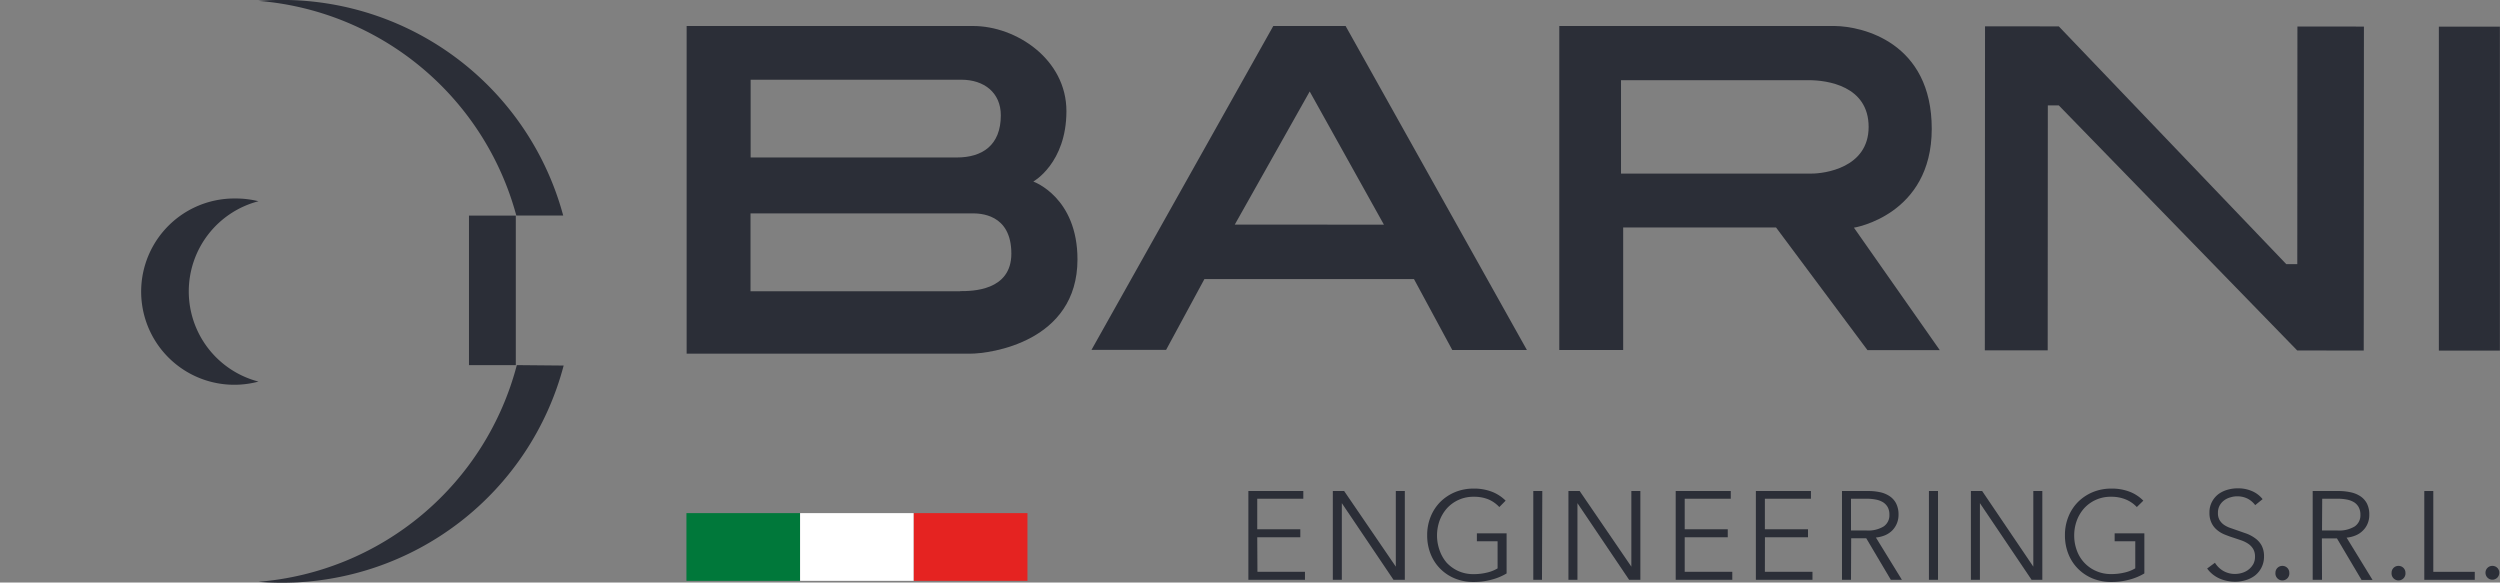 <svg id="Livello_1" data-name="Livello 1" xmlns="http://www.w3.org/2000/svg" viewBox="0 0 391.33 91.18">
  <rect x="0" y="0" width="391.33" height="91.18" fill="#808080" stroke="none"/>
  <defs>
    <style>
      .cls-1 {
        fill: #00783a;
      }

      .cls-2 {
        fill: #fff;
      }

      .cls-3 {
        fill: #e52321;
      }

      .cls-4 {
        fill: #2b2e37;
      }
    </style>
  </defs>
  <rect class="cls-1" x="107.45" y="80.32" width="17.79" height="10.6"/>
  <rect class="cls-2" x="125.24" y="80.32" width="17.79" height="10.6"/>
  <rect class="cls-3" x="143.04" y="80.32" width="17.79" height="10.6"/>
  <path class="cls-4" d="M213.94,40.09H202.27L214,19.25,225.62,40.1ZM219.62,9H208.3L179.84,59.7h11.68l6-11.09h32.8l6,11.11H248Z" transform="translate(-8.99 -4.93)"/>
  <polygon class="cls-4" points="310.72 4.12 322.27 4.13 357.88 41.35 359.6 41.35 359.62 4.15 370.03 4.16 370 54.87 359.59 54.86 322.27 16.5 320.55 16.5 320.53 54.84 310.69 54.84 310.72 4.12"/>
  <rect class="cls-4" x="381.76" y="4.17" width="9.55" height="50.71"/>
  <path class="cls-4" d="M159.28,50.52l-32.81,0V38.33l34.67,0c1.15,0,6.16,0,6.16,6.3,0,5.88-6.25,5.87-8,5.87M126.49,17.41l33,0c3.51,0,6.16,2,6.16,5.57,0,4.73-2.94,6.6-6.88,6.6H126.49Zm44.26,15.93s5.16-2.87,5.17-11S168.05,9,161.31,9L116.47,9l0,51.29,44.41,0c3.15,0,16.76-1.85,16.77-14.75,0-9.74-6.87-12.17-6.87-12.17" transform="translate(-8.99 -4.93)"/>
  <path class="cls-4" d="M262.73,32.09V17.48H292.1c2.87,0,9.39.87,9.39,7.32s-7,7.3-8.89,7.3l-29.87,0m36.46,8.47s12.17-1.93,12.18-15.46S300.56,9.05,296.19,9L253.07,9l0,50.72h10V40.54l23.93,0,14.31,19.2h11.32Z" transform="translate(-8.99 -4.93)"/>
  <g>
    <path class="cls-4" d="M89.81,38.67h7.34a45.61,45.61,0,0,0-44-33.75c-1.24,0-2.48.05-3.7.15A45.63,45.63,0,0,1,89.81,38.67Z" transform="translate(-8.99 -4.93)"/>
    <polygon class="cls-4" points="0.31 57.1 0 57.1 0 57.1 0.31 57.1 0.31 57.1"/>
    <path class="cls-4" d="M89.73,62.08V38.68H82.4V62.08h7.49A45.61,45.61,0,0,1,49.45,96c1.2.1,2.41.15,3.64.15a45.61,45.61,0,0,0,44.13-34Z" transform="translate(-8.99 -4.93)"/>
    <path class="cls-4" d="M38.54,50.51A14.58,14.58,0,0,1,49.45,36.43,14.83,14.83,0,0,0,45.78,36a14.58,14.58,0,1,0,3.67,28.66A14.58,14.58,0,0,1,38.54,50.51Z" transform="translate(-8.99 -4.93)"/>
  </g>
  <g>
    <path class="cls-4" d="M366.25,93.51a1.07,1.07,0,0,0-1.08,1.08,1.09,1.09,0,1,0,2.17,0A1.07,1.07,0,0,0,366.25,93.51Z" transform="translate(-8.99 -4.93)"/>
    <path class="cls-4" d="M384.43,93.51a1.06,1.06,0,0,0-1.08,1.08,1.09,1.09,0,1,0,2.17,0A1.07,1.07,0,0,0,384.43,93.51Z" transform="translate(-8.99 -4.93)"/>
    <path class="cls-4" d="M399.13,93.51a1.06,1.06,0,0,0-1.08,1.08,1.08,1.08,0,1,0,2.16,0A1.06,1.06,0,0,0,399.13,93.51Z" transform="translate(-8.99 -4.93)"/>
    <path class="cls-4" d="M389.88,94.44h6.49v1.25h-7.9V81.79h1.41Z" transform="translate(-8.99 -4.93)"/>
    <path class="cls-4" d="M362,84a3.47,3.47,0,0,0-1.16-1,3.6,3.6,0,0,0-1.71-.38,3.46,3.46,0,0,0-1,.16,2.89,2.89,0,0,0-1,.48,2.49,2.49,0,0,0-.7.81,2.39,2.39,0,0,0-.26,1.16,2.11,2.11,0,0,0,.25,1.1,2.4,2.4,0,0,0,.68.74,4,4,0,0,0,1,.5l1.12.39,1.46.51a5.58,5.58,0,0,1,1.32.72,3.35,3.35,0,0,1,1,1.12,3.53,3.53,0,0,1,.38,1.72,3.72,3.72,0,0,1-1.43,3,4.58,4.58,0,0,1-1.45.72,5.76,5.76,0,0,1-1.64.24,6.74,6.74,0,0,1-1.26-.13,6,6,0,0,1-1.2-.38,5,5,0,0,1-1.06-.65,4.66,4.66,0,0,1-.86-.91l1.22-.9a3.77,3.77,0,0,0,1.26,1.25,3.64,3.64,0,0,0,1.92.5,3.79,3.79,0,0,0,1.08-.17,3.11,3.11,0,0,0,1-.51,3,3,0,0,0,.73-.84,2.36,2.36,0,0,0,.28-1.17,2.33,2.33,0,0,0-.28-1.21,2.67,2.67,0,0,0-.76-.81,5,5,0,0,0-1.08-.54l-1.28-.43c-.45-.14-.91-.31-1.35-.49a4.26,4.26,0,0,1-1.2-.72,3.18,3.18,0,0,1-.85-1.09,3.46,3.46,0,0,1-.33-1.59,3.51,3.51,0,0,1,.4-1.73,3.65,3.65,0,0,1,1-1.19,4.35,4.35,0,0,1,1.44-.69,5.58,5.58,0,0,1,1.55-.22,5.44,5.44,0,0,1,2.42.5,4.25,4.25,0,0,1,1.51,1.19Z" transform="translate(-8.99 -4.93)"/>
    <path class="cls-4" d="M250.36,95.69H249V81.79h1.41Z" transform="translate(-8.99 -4.93)"/>
    <path class="cls-4" d="M312.35,95.69h-1.42V81.79h1.42Z" transform="translate(-8.99 -4.93)"/>
    <path class="cls-4" d="M264.35,93.63h0V81.79h1.41v13.9H264l-8.09-12h0v12h-1.41V81.79h1.76Z" transform="translate(-8.99 -4.93)"/>
    <path class="cls-4" d="M227.48,93.63h0V81.79h1.41v13.9h-1.77l-8.09-12h0v12h-1.41V81.79h1.77Z" transform="translate(-8.99 -4.93)"/>
    <path class="cls-4" d="M243.68,84.3A5,5,0,0,0,242,83.11a5.85,5.85,0,0,0-2.29-.42,5.56,5.56,0,0,0-4.23,1.81,6.15,6.15,0,0,0-1.15,1.93,6.94,6.94,0,0,0-.4,2.32,6.84,6.84,0,0,0,.4,2.31A5.93,5.93,0,0,0,235.43,93a5.77,5.77,0,0,0,1.82,1.31,5.67,5.67,0,0,0,2.41.49,8.64,8.64,0,0,0,2.16-.26,5.65,5.65,0,0,0,1.59-.64V89.66h-3.24V88.41h4.65v6.28a8.82,8.82,0,0,1-2.45,1,10.75,10.75,0,0,1-2.73.34,7.69,7.69,0,0,1-2.91-.55,6.91,6.91,0,0,1-2.3-1.53,6.84,6.84,0,0,1-1.5-2.3,7.76,7.76,0,0,1-.54-2.93,7.57,7.57,0,0,1,.55-2.93,7,7,0,0,1,1.52-2.31,7.26,7.26,0,0,1,2.3-1.52,7.54,7.54,0,0,1,2.88-.55,7.75,7.75,0,0,1,2.9.5,6.24,6.24,0,0,1,2.13,1.39Z" transform="translate(-8.99 -4.93)"/>
    <path class="cls-4" d="M327.27,93.63h0V81.79h1.41v13.9H327l-8.09-12h0v12h-1.41V81.79h1.76Z" transform="translate(-8.99 -4.93)"/>
    <path class="cls-4" d="M343.47,84.3a5,5,0,0,0-1.73-1.19,5.85,5.85,0,0,0-2.29-.42,5.56,5.56,0,0,0-4.23,1.81,6,6,0,0,0-1.15,1.93,6.7,6.7,0,0,0-.4,2.32,6.6,6.6,0,0,0,.4,2.31,5.52,5.52,0,0,0,3,3.24,5.67,5.67,0,0,0,2.41.49,8.64,8.64,0,0,0,2.16-.26,5.65,5.65,0,0,0,1.59-.64V89.66H340V88.41h4.65v6.28a9,9,0,0,1-2.45,1,10.75,10.75,0,0,1-2.73.34,7.69,7.69,0,0,1-2.91-.55,6.91,6.91,0,0,1-2.3-1.53,6.84,6.84,0,0,1-1.5-2.3,7.76,7.76,0,0,1-.54-2.93,7.57,7.57,0,0,1,.55-2.93,6.88,6.88,0,0,1,1.52-2.31,7.15,7.15,0,0,1,2.3-1.52,7.54,7.54,0,0,1,2.88-.55,7.75,7.75,0,0,1,2.9.5,6.11,6.11,0,0,1,2.12,1.39Z" transform="translate(-8.99 -4.93)"/>
    <path class="cls-4" d="M272.7,94.44h7.45v1.25h-8.86V81.79h8.62V83H272.7v4.78h6.74v1.25H272.7Z" transform="translate(-8.99 -4.93)"/>
    <path class="cls-4" d="M205.82,94.44h7.44v1.25H204.4V81.79H213V83h-7.21v4.78h6.74v1.25h-6.74Z" transform="translate(-8.99 -4.93)"/>
    <path class="cls-4" d="M285.25,94.44h7.45v1.25h-8.86V81.79h8.62V83h-7.21v4.78H292v1.25h-6.74Z" transform="translate(-8.99 -4.93)"/>
    <path class="cls-4" d="M298.73,95.69h-1.41V81.79h4.08a8.74,8.74,0,0,1,1.9.19,4.31,4.31,0,0,1,1.51.64,3,3,0,0,1,1,1.15,3.78,3.78,0,0,1,.36,1.73,3.46,3.46,0,0,1-1,2.48,3.58,3.58,0,0,1-1.12.74,5,5,0,0,1-1.42.35l4.07,6.62h-1.73l-3.85-6.5h-2.36Zm0-7.72h2.46a4.65,4.65,0,0,0,2.63-.62,2.09,2.09,0,0,0,.92-1.85,2.4,2.4,0,0,0-.25-1.16,2.18,2.18,0,0,0-.71-.77,3.33,3.33,0,0,0-1.1-.43,7,7,0,0,0-1.43-.14h-2.52Z" transform="translate(-8.99 -4.93)"/>
    <path class="cls-4" d="M372.46,95.69H371V81.79h4.09A8.81,8.81,0,0,1,377,82a4.39,4.39,0,0,1,1.51.64,3.06,3.06,0,0,1,1,1.15,3.79,3.79,0,0,1,.35,1.73,3.48,3.48,0,0,1-.27,1.39,3.22,3.22,0,0,1-.75,1.09,3.37,3.37,0,0,1-1.12.74,4.86,4.86,0,0,1-1.41.35l4.06,6.62h-1.72l-3.85-6.5h-2.36Zm0-7.72h2.45a4.69,4.69,0,0,0,2.64-.62,2.09,2.09,0,0,0,.92-1.85,2.4,2.4,0,0,0-.26-1.16,2.15,2.15,0,0,0-.7-.77,3.33,3.33,0,0,0-1.1-.43A7,7,0,0,0,375,83h-2.51Z" transform="translate(-8.99 -4.93)"/>
  </g>
</svg>
